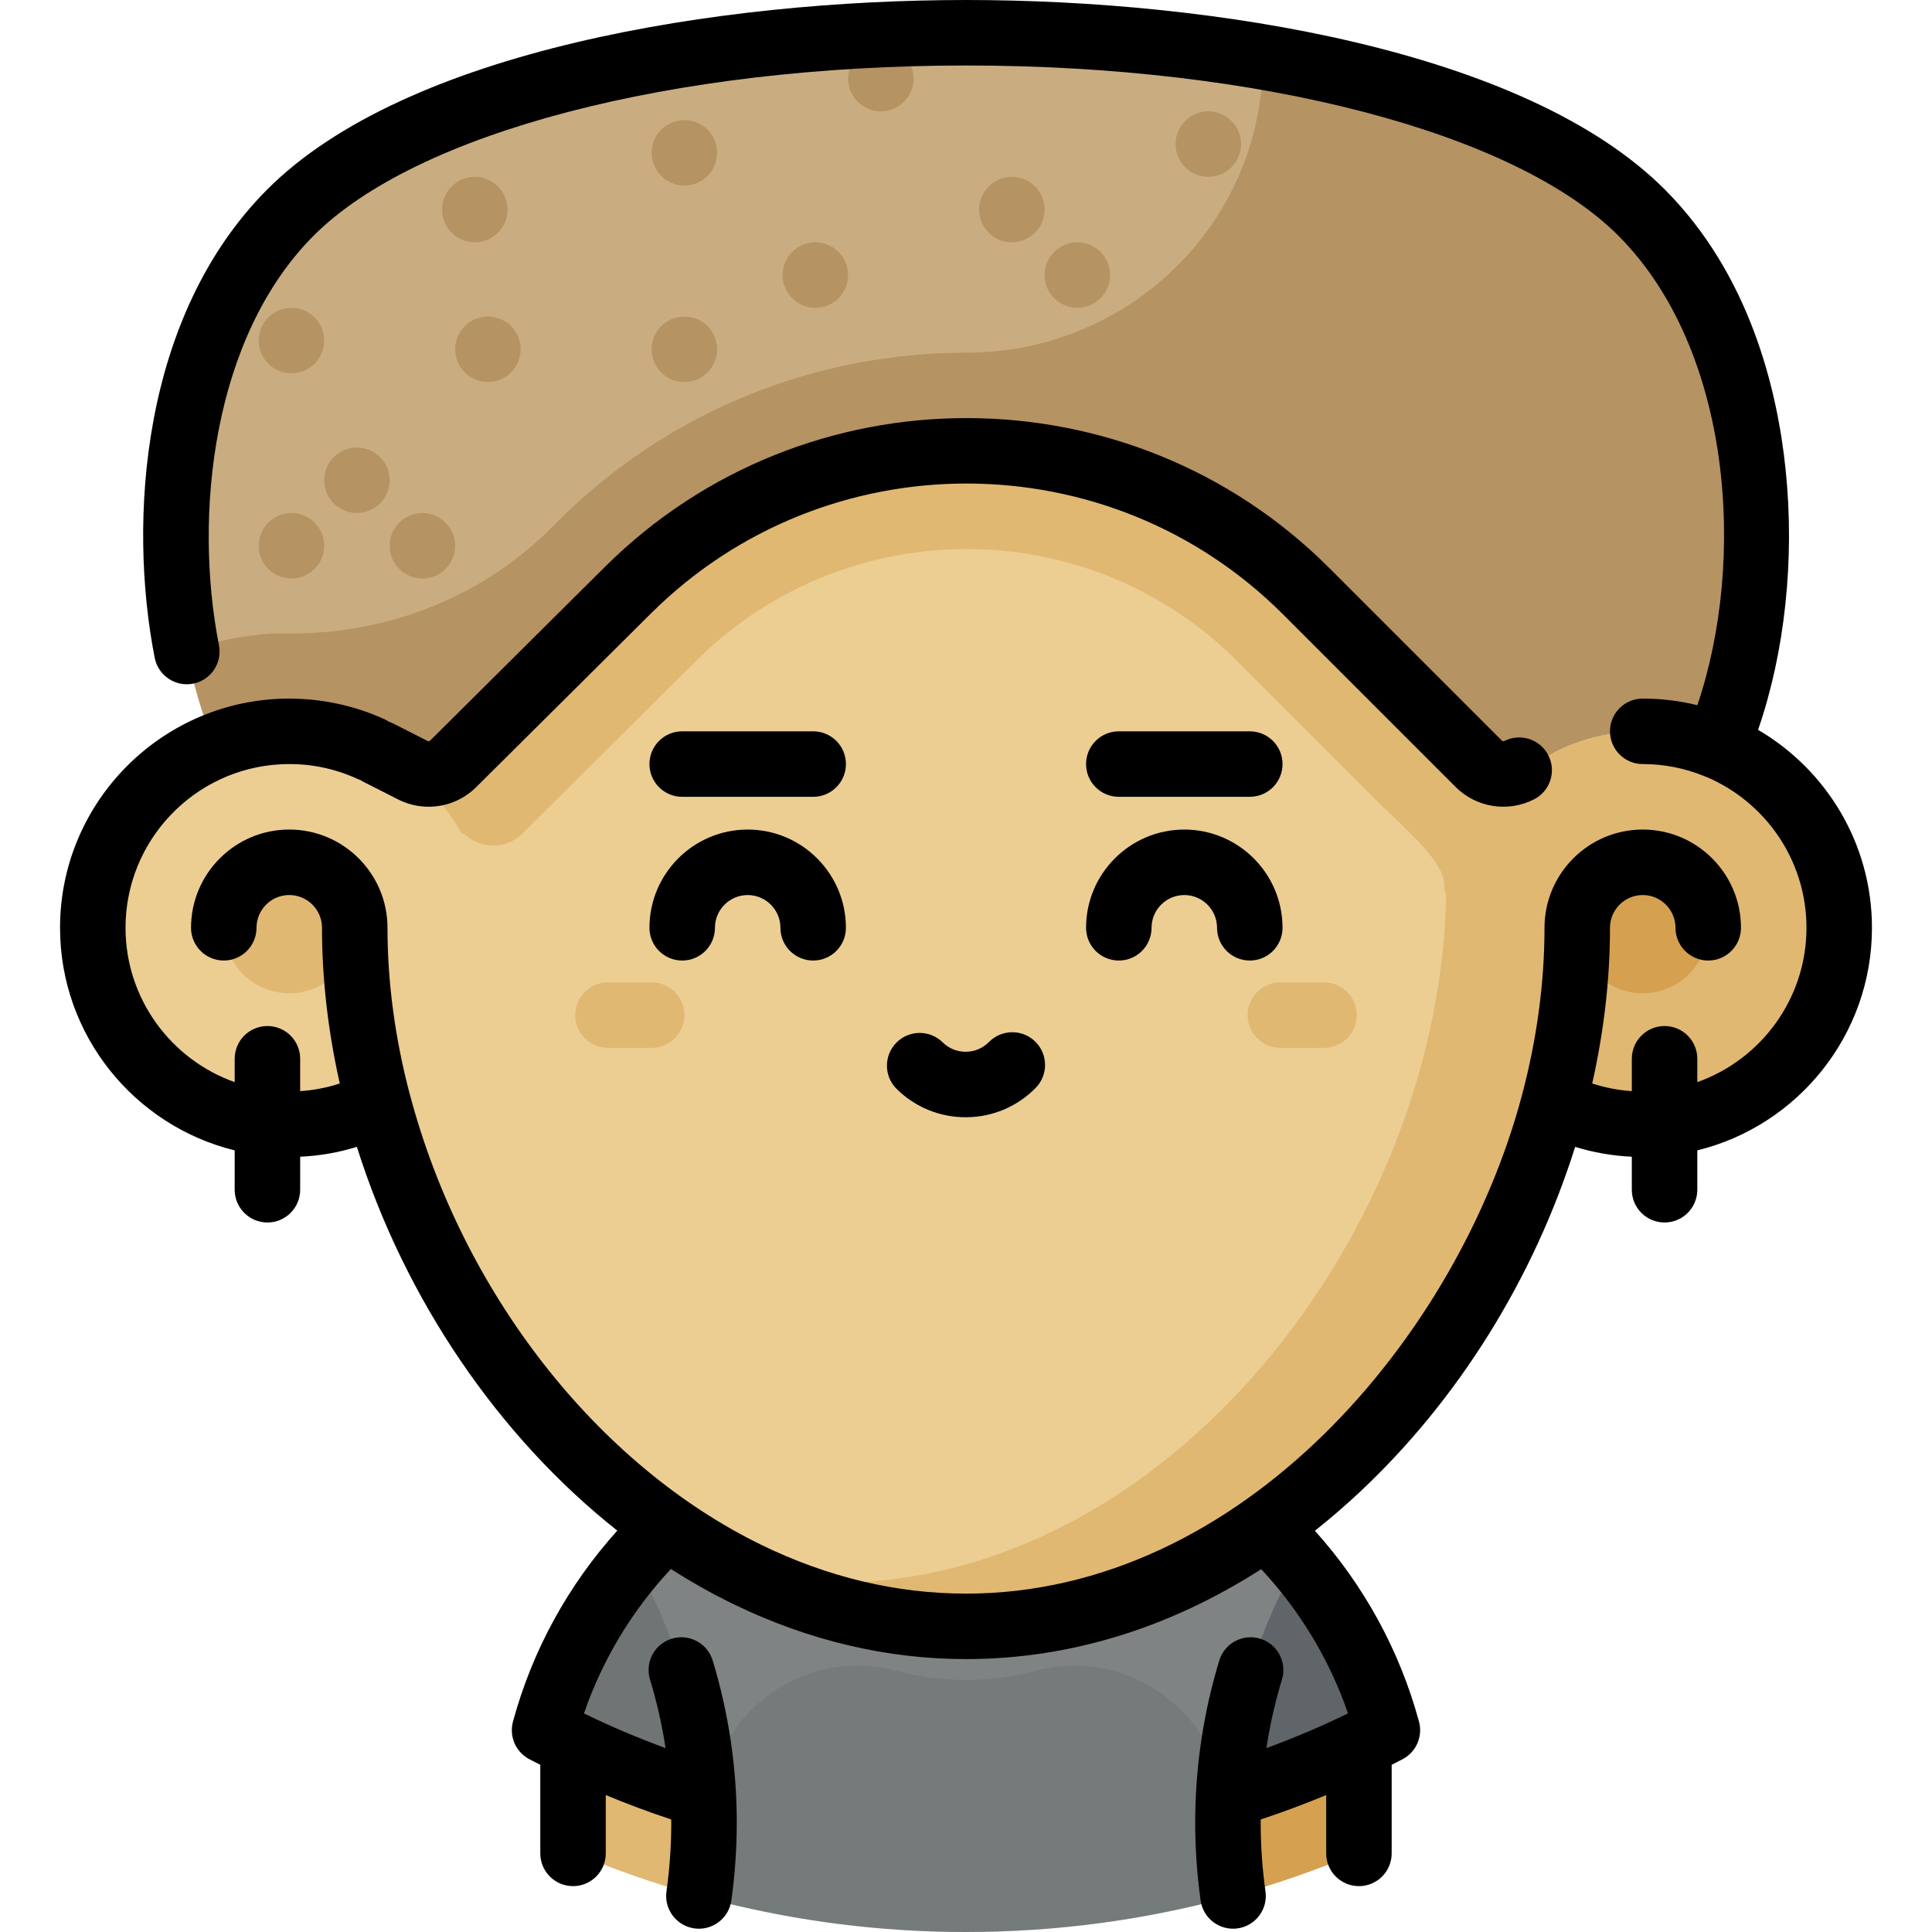 <?xml version="1.0" encoding="iso-8859-1"?>
<!-- Uploaded to: SVG Repo, www.svgrepo.com, Generator: SVG Repo Mixer Tools -->
<svg height="800px" width="800px" version="1.1" id="Layer_1" xmlns="http://www.w3.org/2000/svg" xmlns:xlink="http://www.w3.org/1999/xlink" 
	 viewBox="0 0 512.001 512.001" xml:space="preserve">
<path style="fill:#7F8383;" d="M367.661,458.536c-4.54-16.754-12.727-32.009-23.69-44.83c-6.064-7.092-12.968-13.442-20.563-18.894
	c-18.982-13.629-42.256-21.659-67.408-21.659s-48.425,8.029-67.408,21.659c-7.594,5.453-14.499,11.802-20.563,18.894
	c-10.963,12.82-19.149,28.075-23.69,44.829c0,0.001,0,0.001-0.001,0.002l0,0l33.016,8.436l9.222,35.86
	c1.225,0.33,2.455,0.649,3.688,0.962l0,0c21.027,5.346,43.046,8.206,65.736,8.206c24.019,0,47.289-3.202,69.424-9.167l9.748-35.86
	L367.661,458.536L367.661,458.536z"/>
<path style="fill:#E1B872;" d="M186.576,475.762l-17.356-18.287l-17.356,4.854v28.517c7.541,3.21,15.263,6.071,23.141,8.585
	c3.376,1.077,6.783,2.088,10.216,3.034c0.451,0.124,0.902,0.245,1.355,0.367V475.762z"/>
<path style="fill:#D5A150;" d="M325.614,475.767c0,0-0.191,4.856-0.191,7.307v19.759c0.451-0.122,0.904-0.242,1.355-0.367
	c3.434-0.945,6.839-1.955,10.216-3.034c7.878-2.514,15.601-5.376,23.141-8.585v-1.988V462.33l-17.356-4.815L325.614,475.767z"/>
<path style="fill:#5F6568;" d="M360.135,462.33c2.529-1.22,5.039-2.483,7.526-3.793c-4.54-16.754-12.727-32.01-23.691-44.832
	c-3.209,5.553-6.039,11.352-8.466,17.356c-5.63,13.924-9.069,28.968-9.886,44.705c8.879-2.676,17.578-5.877,26.069-9.567
	C354.527,464.965,357.343,463.675,360.135,462.33z"/>
<path style="fill:#6F7475;" d="M186.367,475.762c-1.17-22.522-7.69-43.629-18.338-62.057
	c-10.963,12.821-19.149,28.076-23.691,44.832c2.487,1.31,4.996,2.573,7.526,3.793C162.995,467.695,174.521,472.191,186.367,475.762z
	"/>
<path style="opacity:0.3;fill:#5F6568;enable-background:new    ;" d="M285.609,441.425c-3.851-0.064-7.581,0.411-11.121,1.354
	c-12.132,3.231-24.846,3.231-36.977,0c-3.539-0.943-7.269-1.417-11.121-1.354c-21.91,0.361-39.815,19.411-39.815,41.324v0.325
	v19.759c22.135,5.966,45.404,9.167,69.424,9.167s47.289-3.202,69.424-9.167v-19.76v-0.325
	C325.423,460.836,307.519,441.786,285.609,441.425z"/>
<path style="opacity:0.3;fill:#AB5034;enable-background:new    ;" d="M367.661,458.537L367.661,458.537L367.661,458.537z"/>
<path style="fill:#E1B872;" d="M439.006,193.934c-9.848-0.679-19.149,1.404-27.241,5.52l0,0
	c-7.276-8.411-14.852-16.555-22.715-24.419l-27.341-27.34l-3.32-3.32c-24.623-24.623-56.039-38.485-88.309-41.579
	c-41.392-3.969-84.191,9.778-115.872,41.264l-53.984,55.391l97.843,217.809c17.989,8.751,37.515,13.745,57.928,13.745
	c74,0,136.407-65.453,155.772-138.709c7.079,3.602,15.085,5.646,23.573,5.646c29.391,0,53.094-24.352,52.033-53.979
	C486.428,217.549,465.378,195.752,439.006,193.934z"/>
<path style="fill:#ECCE93;" d="M382.694,234.147c-0.006-4.899-7.899-12.4-13.125-17.363c-1.385-1.317-2.71-2.577-3.902-3.769
	l-37.961-37.959c-17.582-17.582-40.999-28.022-65.938-29.396c-28.662-1.576-56.728,9.054-76.974,29.176l-46.31,46.026
	c-0.036,0.036-0.072,0.071-0.108,0.106c-4.422,4.384-11.357,3.983-15.602-0.164c-0.132,0.049-0.263,0.104-0.396,0.15
	c-0.511-0.936-1.069-1.841-1.635-2.741c-0.308-0.491-0.629-0.972-0.953-1.451c-0.338-0.499-0.685-0.99-1.04-1.478
	c-0.325-0.447-0.648-0.896-0.987-1.331c-4.693-6.031-10.673-11.009-17.542-14.504v0.001c-14.532-7.394-32.965-8.222-51.461,1.715
	c-7.491,4.024-13.542,10.3-17.417,17.868c-20.244,39.531,7.933,78.908,45.307,78.908c8.493,0,16.502-2.046,23.584-5.652
	c14.024,53.046,50.608,101.997,97.832,124.97c7.583,1.416,15.332,2.174,23.216,2.174c88.521,0,160.447-93.661,161.953-182.301
	C382.893,236.202,382.695,235.198,382.694,234.147z"/>
<g>
	<path style="fill:#E1B872;" d="M172.691,277.695H161.12c-4.794,0-8.678-3.885-8.678-8.678c0-4.793,3.884-8.678,8.678-8.678h11.571
		c4.794,0,8.678,3.885,8.678,8.678C181.369,273.81,177.485,277.695,172.691,277.695z"/>
	<path style="fill:#E1B872;" d="M350.879,277.695h-11.571c-4.794,0-8.678-3.885-8.678-8.678c0-4.793,3.884-8.678,8.678-8.678h11.571
		c4.794,0,8.678,3.885,8.678,8.678C359.557,273.81,355.672,277.695,350.879,277.695z"/>
</g>
<path style="fill:#B69362;" d="M73.697,193.89c8.826-0.488,17.208,1.223,24.647,4.636c1.534,0.704,3.027,1.482,4.474,2.329
	c2.116,1.236,4.31,2.331,6.581,3.253c3.571,1.812,7.902,1.121,10.733-1.71l46.31-46.026c49.736-49.431,130.09-49.307,179.673,0.277
	l45.749,45.749c2.831,2.831,7.162,3.521,10.733,1.71c2.278-0.923,4.478-2.026,6.602-3.262c8.298-4.83,18.05-7.435,28.444-6.988
	c6.106,0.264,11.946,1.608,17.344,3.831c16.828-39.661,15.406-105.806-19.874-141.269c-63.327-63.655-294.905-63.655-358.232,0
	C41.609,91.877,40.182,158.01,57.003,197.673C62.207,195.533,67.825,194.214,73.697,193.89z"/>
<path style="fill:#C9AD80;" d="M72.257,167.894c0.794-0.044,1.636-0.053,2.517-0.032c26.503,0.62,52.218-8.986,71.022-27.673
	l2.297-2.283c29.807-29.624,68.898-44.434,107.991-44.445c43.267-0.013,78.597-34.456,78.597-77.723v-0.688
	C241.692-0.81,120.105,12.974,76.884,56.42C48.293,85.159,41.943,134.046,49.517,172.66
	C56.822,169.935,64.457,168.327,72.257,167.894z"/>
<g>
	<circle style="fill:#B69362;" cx="77.233" cy="90.251" r="8.678"/>
	<circle style="fill:#B69362;" cx="77.233" cy="144.633" r="8.678"/>
	<circle style="fill:#B69362;" cx="125.83" cy="55.539" r="8.678"/>
	<circle style="fill:#B69362;" cx="181.369" cy="40.497" r="8.678"/>
	<circle style="fill:#B69362;" cx="129.301" cy="92.565" r="8.678"/>
	<circle style="fill:#B69362;" cx="94.589" cy="127.277" r="8.678"/>
	<circle style="fill:#B69362;" cx="111.945" cy="144.633" r="8.678"/>
	<circle style="fill:#B69362;" cx="181.369" cy="92.565" r="8.678"/>
	<circle style="fill:#B69362;" cx="233.437" cy="20.827" r="8.678"/>
	<circle style="fill:#B69362;" cx="268.149" cy="55.539" r="8.678"/>
	<circle style="fill:#B69362;" cx="216.081" cy="72.895" r="8.678"/>
	<circle style="fill:#B69362;" cx="320.216" cy="38.183" r="8.678"/>
	<circle style="fill:#B69362;" cx="285.505" cy="72.895" r="8.678"/>
</g>
<circle style="fill:#D5A150;" cx="435.344" cy="245.876" r="17.356"/>
<circle style="fill:#E1B872;" cx="76.655" cy="245.876" r="17.356"/>
<path d="M262.088,276.14c-1.626,1.651-3.799,2.571-6.116,2.588c-2.318,0.017-4.504-0.869-6.154-2.495
	c-3.414-3.362-8.909-3.321-12.272,0.093c-3.364,3.414-3.322,8.909,0.093,12.273c4.955,4.879,11.513,7.538,18.467,7.485
	c6.954-0.053,13.471-2.812,18.35-7.766c3.362-3.415,3.321-8.909-0.095-12.273C270.946,272.683,265.452,272.725,262.088,276.14z"/>
<path d="M198.146,219.842c-14.355,0-26.034,11.679-26.034,26.034c0,4.794,3.884,8.678,8.678,8.678s8.678-3.884,8.678-8.678
	c0-4.786,3.892-8.678,8.678-8.678c4.786,0,8.678,3.892,8.678,8.678c0,4.794,3.884,8.678,8.678,8.678s8.678-3.884,8.678-8.678
	C224.18,231.521,212.501,219.842,198.146,219.842z"/>
<path d="M313.853,219.842c-14.355,0-26.034,11.679-26.034,26.034c0,4.794,3.884,8.678,8.678,8.678c4.794,0,8.678-3.884,8.678-8.678
	c0-4.786,3.892-8.678,8.678-8.678s8.678,3.892,8.678,8.678c0,4.794,3.884,8.678,8.678,8.678c4.794,0,8.678-3.884,8.678-8.678
	C339.886,231.521,328.207,219.842,313.853,219.842z"/>
<path d="M331.208,193.808h-34.712c-4.794,0-8.678,3.885-8.678,8.678c0,4.793,3.884,8.678,8.678,8.678h34.712
	c4.794,0,8.678-3.885,8.678-8.678C339.886,197.693,336.002,193.808,331.208,193.808z"/>
<path d="M215.502,193.808H180.79c-4.793,0-8.678,3.885-8.678,8.678c0,4.793,3.885,8.678,8.678,8.678h34.712
	c4.793,0,8.678-3.885,8.678-8.678C224.18,197.693,220.295,193.808,215.502,193.808z"/>
<path d="M496.09,245.876c0-22.357-12.149-41.917-30.183-52.464c7.087-20.487,9.755-45.08,7.318-68.819
	c-2.202-21.452-9.534-51.755-31.957-74.295C404.373,13.214,321.373,0,255.999,0S107.626,13.214,70.731,50.299
	c-33.331,33.504-36.85,87.755-29.734,124.031c0.922,4.702,5.483,7.77,10.186,6.845c4.702-0.922,7.769-5.482,6.845-10.186
	c-6.793-34.64-1.695-81.608,25.009-108.45c27.306-27.448,95.198-45.183,172.963-45.183S401.657,35.091,428.963,62.54
	c30.025,30.177,33.894,85.932,20.855,124.346c-4.642-1.14-9.487-1.756-14.475-1.756c-4.794,0-8.678,3.884-8.678,8.678
	c0,4.794,3.884,8.678,8.678,8.678c5.664,0,11.071,1.102,16.036,3.084c0.074,0.034,0.145,0.074,0.22,0.106
	c0.211,0.089,0.423,0.161,0.638,0.233c15.558,6.601,26.497,22.029,26.497,39.966c0,18.855-12.092,34.932-28.927,40.902v-6.19
	c0-4.794-3.884-8.678-8.678-8.678c-4.794,0-8.678,3.884-8.678,8.678v8.575c-3.596-0.24-7.104-0.916-10.498-2.024
	c3.119-13.864,4.713-27.712,4.713-41.263c0-4.786,3.892-8.678,8.678-8.678s8.678,3.892,8.678,8.678c0,4.794,3.884,8.678,8.678,8.678
	c4.794,0,8.678-3.884,8.678-8.678c0-14.355-11.679-26.034-26.034-26.034s-26.034,11.679-26.034,26.034
	c0,14.415-1.982,29.241-5.891,44.07c-0.003,0.014-0.006,0.029-0.009,0.043c-0.008,0.03-0.021,0.059-0.029,0.09
	c-16.946,64.112-74.359,132.25-147.381,132.25c-18.364,0-36.577-4.33-54.132-12.87c-43.657-21.238-79.384-66.983-93.238-119.385
	c-0.021-0.079-0.052-0.154-0.075-0.233c-3.89-14.793-5.864-29.585-5.864-43.966c0-14.355-11.679-26.034-26.034-26.034
	s-26.034,11.679-26.034,26.034c0,4.794,3.884,8.678,8.678,8.678s8.678-3.884,8.678-8.678c0-4.786,3.892-8.678,8.678-8.678
	c4.786,0,8.678,3.892,8.678,8.678c0,13.552,1.593,27.399,4.713,41.263c-3.394,1.107-6.902,1.784-10.498,2.024v-8.574
	c0-4.794-3.884-8.678-8.678-8.678c-4.794,0-8.678,3.884-8.678,8.678v6.19c-16.834-5.97-28.927-22.047-28.927-40.902
	c0-23.145,18.217-42.114,41.064-43.326c7.143-0.369,13.994,0.927,20.396,3.863c0.245,0.113,0.495,0.206,0.745,0.294
	c0.266,0.175,0.543,0.338,0.832,0.485l9.173,4.653c2.585,1.312,5.369,1.95,8.126,1.95c4.64,0,9.209-1.805,12.649-5.243l46.31-46.026
	c46.228-45.943,121.332-45.829,167.419,0.259l45.749,45.749c5.501,5.5,13.858,6.83,20.795,3.312
	c4.274-2.168,5.982-7.391,3.814-11.664c-2.168-4.275-7.395-5.982-11.664-3.814c-0.224,0.112-0.494,0.072-0.67-0.108l-45.749-45.749
	c-52.833-52.833-138.932-52.963-191.928-0.295l-46.328,46.043c-0.18,0.178-0.449,0.22-0.672,0.109l-9.173-4.653
	c-0.351-0.178-0.708-0.319-1.069-0.447c-0.355-0.231-0.724-0.448-1.12-0.629c-7.844-3.598-16.485-5.476-25.185-5.503
	c-0.042,0-0.082-0.006-0.124-0.006c-1.099,0-2.19,0.034-3.274,0.091c-0.054,0.002-0.108,0.001-0.161,0.003
	c-0.094,0.006-0.185,0.021-0.278,0.029c-31.771,1.928-57.032,28.375-57.032,60.622c0,28.511,19.749,52.484,46.282,58.992v10.432
	c0,4.794,3.884,8.678,8.678,8.678c4.794,0,8.678-3.884,8.678-8.678v-8.753c5.147-0.238,10.172-1.108,15.03-2.615
	c12.795,40.618,37.721,76.953,69.012,101.701c-13.009,14.432-22.478,31.678-27.595,50.432c-0.01,0.034-0.02,0.067-0.029,0.101
	c-0.008,0.031-0.019,0.061-0.027,0.093c-0.022,0.081-0.034,0.161-0.052,0.242c-0.045,0.186-0.089,0.371-0.122,0.559
	c-0.02,0.112-0.03,0.223-0.045,0.334c-0.022,0.169-0.045,0.338-0.058,0.507c-0.01,0.137-0.012,0.272-0.015,0.407
	c-0.003,0.142-0.009,0.285-0.006,0.427c0.003,0.155,0.016,0.309,0.028,0.463c0.009,0.123,0.017,0.245,0.031,0.367
	c0.02,0.162,0.049,0.323,0.076,0.482c0.021,0.113,0.038,0.228,0.064,0.34c0.035,0.156,0.078,0.31,0.12,0.464
	c0.032,0.117,0.064,0.234,0.101,0.349c0.046,0.141,0.098,0.28,0.152,0.419c0.047,0.125,0.095,0.25,0.148,0.373
	c0.053,0.123,0.113,0.243,0.172,0.362c0.066,0.133,0.131,0.266,0.202,0.396c0.059,0.106,0.124,0.209,0.187,0.312
	c0.083,0.135,0.165,0.271,0.257,0.401c0.067,0.097,0.139,0.19,0.211,0.285c0.096,0.128,0.192,0.256,0.296,0.378
	c0.082,0.097,0.169,0.189,0.255,0.282c0.102,0.11,0.202,0.221,0.31,0.326c0.106,0.104,0.22,0.202,0.332,0.301
	c0.096,0.084,0.19,0.171,0.29,0.251c0.141,0.113,0.289,0.219,0.437,0.323c0.082,0.058,0.162,0.119,0.246,0.175
	c0.171,0.112,0.351,0.215,0.532,0.316c0.061,0.034,0.117,0.073,0.179,0.106c0.027,0.014,0.053,0.027,0.08,0.04
	c0.031,0.016,0.062,0.032,0.095,0.049c0.908,0.478,1.827,0.936,2.741,1.402v23.477c0,4.794,3.884,8.678,8.678,8.678
	s8.678-3.884,8.678-8.678v-15.455c5.704,2.371,11.49,4.532,17.34,6.462c0.002,0.298,0.016,0.596,0.016,0.894
	c0,6.029-0.427,12.147-1.27,18.183c-0.058,0.408-0.084,0.812-0.084,1.214c0.001,4.259,3.14,7.976,7.479,8.581
	c0.407,0.058,0.811,0.084,1.211,0.084c4.26,0,7.978-3.14,8.583-7.479c0.953-6.828,1.437-13.754,1.437-20.583
	c0-14.635-2.148-29.111-6.383-43.025c-1.395-4.584-6.244-7.171-10.829-5.774c-3.742,1.139-6.153,4.58-6.152,8.3
	c0,0.838,0.121,1.688,0.378,2.531c1.812,5.952,3.181,12.023,4.12,18.169c-7.352-2.691-14.58-5.763-21.629-9.197
	c4.882-14.21,12.73-27.245,23.043-38.277c5.354,3.431,10.852,6.53,16.471,9.265c19.941,9.699,40.708,14.617,61.725,14.617
	c27.252,0,53.835-8.165,78.235-23.832c10.285,11.02,18.135,24.048,23.007,38.224c-7.049,3.435-14.278,6.507-21.63,9.199
	c0.94-6.147,2.31-12.219,4.121-18.171c0.257-0.842,0.378-1.693,0.378-2.529c0.001-3.72-2.409-7.16-6.152-8.301
	c-4.585-1.394-9.432,1.188-10.829,5.774c-4.235,13.909-6.384,28.385-6.384,43.025c0,6.835,0.484,13.761,1.436,20.583
	c0.605,4.34,4.323,7.479,8.583,7.479c0.4,0,0.804-0.028,1.211-0.084c4.339-0.605,7.478-4.322,7.479-8.581
	c0-0.401-0.027-0.805-0.084-1.214c-0.842-6.031-1.269-12.148-1.269-18.183c0-0.299,0.014-0.596,0.016-0.894
	c5.849-1.93,11.635-4.091,17.34-6.462v15.457c0,4.794,3.884,8.678,8.678,8.678c4.794,0,8.678-3.884,8.678-8.678v-23.479
	c0.918-0.467,1.839-0.928,2.75-1.407c0.023-0.012,0.046-0.023,0.069-0.036c0.031-0.016,0.062-0.031,0.094-0.047
	c0.073-0.038,0.138-0.083,0.208-0.124c0.169-0.095,0.336-0.19,0.496-0.294c0.095-0.061,0.183-0.128,0.274-0.193
	c0.139-0.099,0.279-0.197,0.411-0.304c0.108-0.087,0.208-0.178,0.311-0.27c0.105-0.094,0.212-0.185,0.312-0.282
	c0.113-0.111,0.22-0.227,0.326-0.344c0.081-0.088,0.163-0.174,0.24-0.265c0.109-0.128,0.208-0.262,0.309-0.395
	c0.067-0.089,0.135-0.177,0.198-0.268c0.095-0.137,0.181-0.278,0.267-0.419c0.06-0.098,0.122-0.196,0.177-0.295
	c0.075-0.135,0.143-0.274,0.212-0.414c0.056-0.115,0.112-0.228,0.163-0.344c0.056-0.128,0.105-0.26,0.155-0.391
	c0.051-0.133,0.102-0.265,0.145-0.4c0.039-0.123,0.073-0.246,0.106-0.37c0.04-0.147,0.081-0.293,0.115-0.442
	c0.027-0.122,0.046-0.244,0.068-0.367c0.027-0.152,0.053-0.303,0.073-0.456c0.016-0.132,0.024-0.265,0.035-0.397
	c0.01-0.143,0.023-0.286,0.027-0.43c0.003-0.155-0.001-0.311-0.006-0.466c-0.003-0.122-0.005-0.243-0.013-0.366
	c-0.013-0.186-0.038-0.371-0.064-0.557c-0.013-0.095-0.022-0.189-0.038-0.283c-0.036-0.208-0.084-0.415-0.135-0.622
	c-0.015-0.062-0.024-0.125-0.04-0.187c-0.007-0.024-0.014-0.047-0.021-0.072c-0.013-0.046-0.027-0.093-0.04-0.14
	c-5.104-18.696-14.554-35.952-27.531-50.373c4.022-3.189,7.97-6.595,11.838-10.215c26.091-24.415,46.145-56.627,57.131-91.524
	c4.855,1.504,9.874,2.372,15.018,2.611v8.753c0,4.794,3.884,8.678,8.678,8.678c4.794,0,8.678-3.884,8.678-8.678v-10.432
	C476.341,298.36,496.09,274.387,496.09,245.876z"/>
</svg>